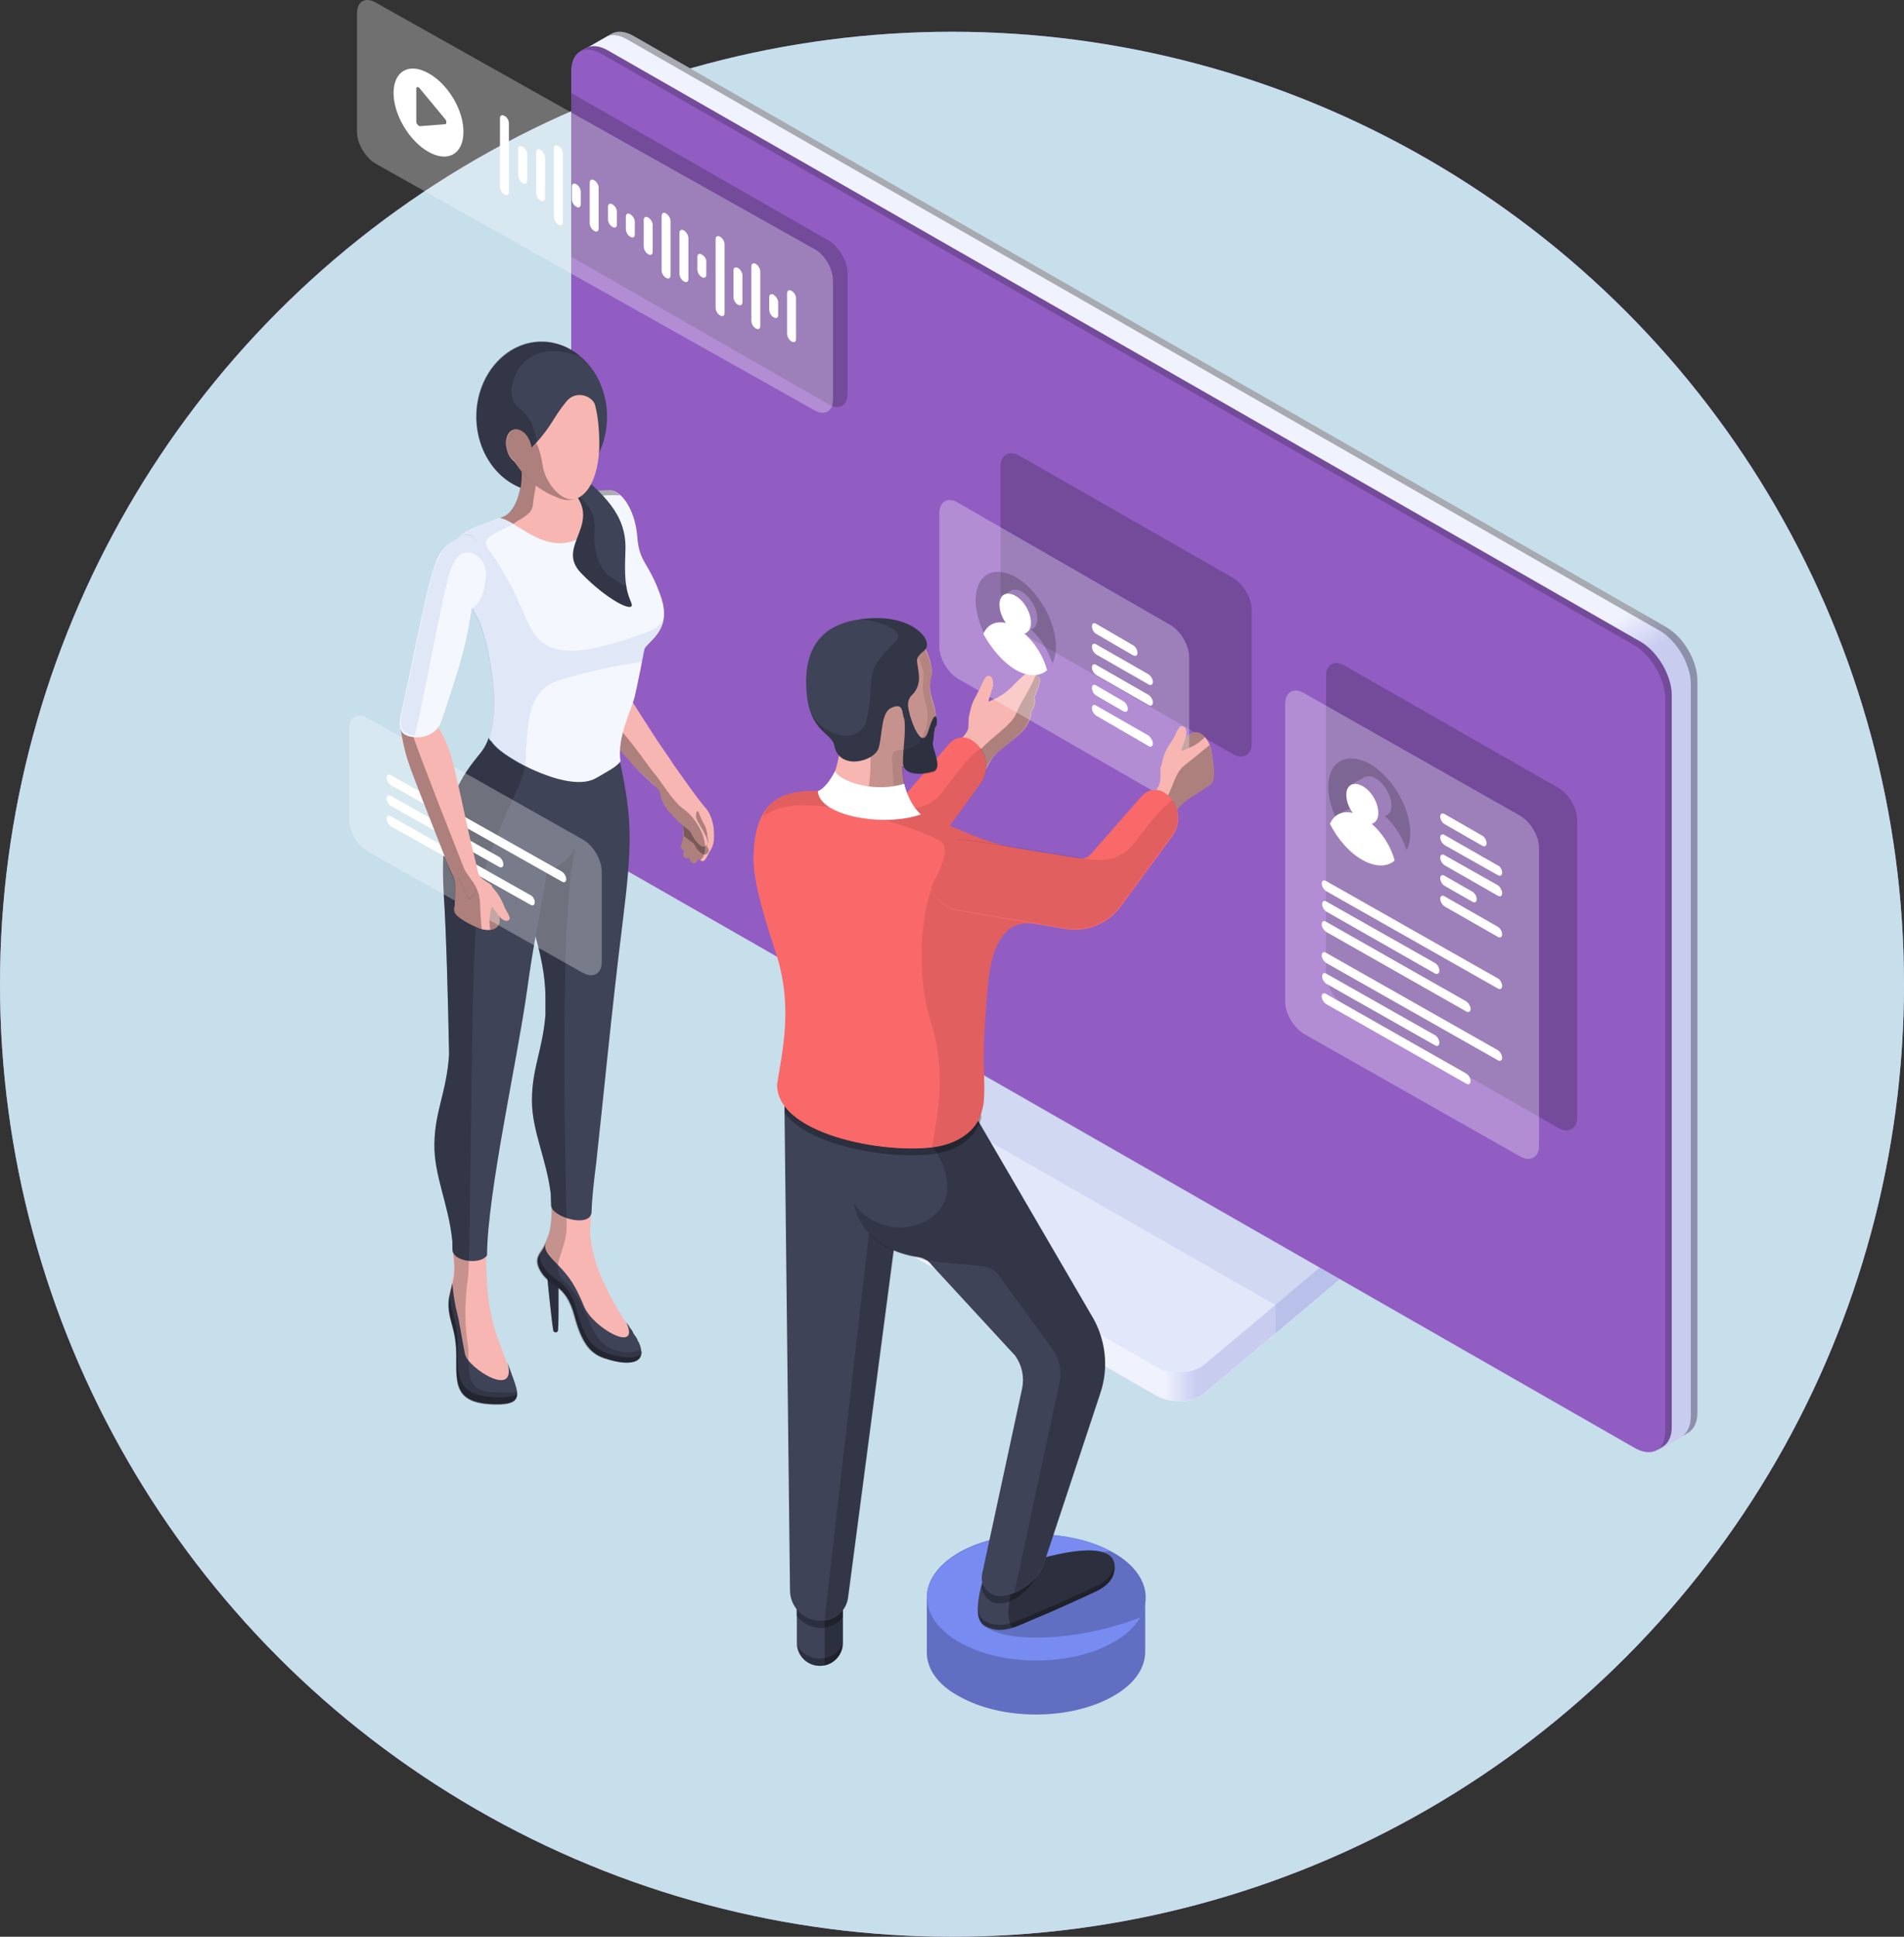 <?xml version="1.0" encoding="UTF-8"?> <svg xmlns="http://www.w3.org/2000/svg" xmlns:xlink="http://www.w3.org/1999/xlink" width="240px" height="244px" viewBox="0 0 240 244" version="1.1"><rect x="0" y="0" width="240" height="244" fill="#333333" stroke="none"/><title>Human</title><defs><radialGradient cx="50%" cy="0%" fx="50%" fy="0%" r="100%" id="radialGradient-1"><stop stop-color="#915DC2" offset="0%"></stop><stop stop-color="#C5A0E8" offset="100%"></stop></radialGradient><circle id="path-2" cx="120" cy="124" r="120"></circle><linearGradient x1="-0.003%" y1="50.039%" x2="100.008%" y2="50.039%" id="linearGradient-3"><stop stop-color="#F0F2FE" offset="61.29%"></stop><stop stop-color="#C8CDF0" offset="66.67%"></stop></linearGradient><linearGradient x1="25.39%" y1="-3.202%" x2="74.529%" y2="103.175%" id="linearGradient-4"><stop stop-color="#F0F2FE" offset="58.6%"></stop><stop stop-color="#C8CDF0" offset="61.29%"></stop></linearGradient></defs><g id="Page-1" stroke="none" stroke-width="1" fill="none" fill-rule="evenodd"><g id="About-Us-Rev-0.9" transform="translate(-1313, -4368)"><g id="Human" transform="translate(1313, 4368)"><g id="Oval-Copy-2"><use fill="url(#radialGradient-1)" xlink:href="#path-2"></use><use fill="#C7DEEB" xlink:href="#path-2"></use></g><g id="Group" transform="translate(72, 4)" fill-rule="nonzero"><path d="M103.994,146.888 L103.994,146.888 C103.942,146.33 103.584,145.772 102.868,145.316 L69.875,126.456 C68.545,125.695 66.499,125.594 64.913,126.202 L30.385,139.688 C29.413,140.043 28.799,140.652 28.697,141.311 C28.697,141.362 28.697,141.463 28.697,141.514 L28.697,141.514 L28.697,145.063 L28.697,145.063 C28.697,145.671 29.055,146.229 29.822,146.685 L73.813,171.883 C74.632,172.34 75.757,172.593 76.934,172.542 C78.059,172.492 79.133,172.137 79.798,171.579 L103.329,151.806 C103.789,151.4 103.994,150.944 103.994,150.538 L103.994,150.538 L103.994,146.888 Z" id="Path" fill="#E3E7FA"></path><g opacity="0.1" transform="translate(43.582, 125.858)" fill="#1A50B2" id="Path"><path d="M59.286,19.509 L26.293,0.649 C24.963,-0.112 22.916,-0.213 21.331,0.395 L0,8.71 L45.219,34.567 L59.746,22.349 C60.769,21.436 60.616,20.219 59.286,19.509 Z"></path></g><path d="M103.994,146.888 C103.994,147.344 103.789,147.8 103.329,148.155 L79.798,167.929 C79.133,168.486 78.11,168.841 76.934,168.892 C75.757,168.943 74.632,168.74 73.813,168.233 L29.822,143.035 C29.106,142.629 28.697,142.021 28.697,141.463 L28.697,141.463 L28.697,145.012 L28.697,145.012 C28.697,145.62 29.055,146.178 29.822,146.634 L73.813,171.833 C74.632,172.289 75.757,172.542 76.934,172.492 C78.059,172.441 79.133,172.086 79.798,171.528 L103.329,151.755 C103.789,151.35 103.994,150.893 103.994,150.488 L103.994,150.488 L103.994,146.888 L103.994,146.888 Z" id="Path" fill="url(#linearGradient-3)"></path><g opacity="0.1" transform="translate(88.801, 146.888)" fill="#1A50B2" id="Path"><path d="M15.192,0 C15.192,0.456 14.988,0.913 14.527,1.268 L0,13.486 L0,17.086 L14.527,4.867 C14.988,4.462 15.192,4.005 15.192,3.6 L15.192,3.6 L15.192,0 L15.192,0 Z"></path></g><path d="M5.064,0.262 L1.177,2.493 C1.177,2.493 1.177,2.493 1.177,2.493 L1.177,2.493 L1.177,2.493 C0.46,2.899 0.051,3.76 0.051,5.028 L0.051,97.252 C0.051,99.736 1.79,102.728 3.99,103.995 L134.122,178.474 C135.197,179.083 136.169,179.133 136.885,178.778 L136.885,178.778 L136.885,178.778 L136.885,178.778 L140.823,176.548 L140.823,176.548 C141.54,176.142 142,175.28 142,174.013 L142,81.788 C142,79.304 140.261,76.313 138.061,75.045 L7.826,0.516 C6.752,-0.093 5.78,-0.144 5.064,0.262 L5.064,0.262 L5.064,0.262 C5.064,0.211 5.064,0.262 5.064,0.262 Z" id="Path" fill="url(#linearGradient-4)"></path><path d="M5.064,0.262 L4.348,0.668 L4.348,0.668 C5.064,0.262 6.036,0.364 7.059,0.972 L137.192,75.451 C139.34,76.668 141.13,79.71 141.13,82.194 L141.13,174.418 C141.13,175.635 140.67,176.548 140.005,176.953 L140.772,176.497 L140.772,176.497 C141.488,176.091 141.949,175.229 141.949,173.962 L141.949,81.738 C141.949,79.253 140.21,76.262 138.01,74.995 L7.826,0.516 C6.752,-0.093 5.78,-0.144 5.064,0.262 L5.064,0.262 L5.064,0.262 C5.064,0.211 5.064,0.262 5.064,0.262 Z" id="Path" fill="#000000" opacity="0.3"></path><path d="M134.736,76.82 L4.604,2.341 C3.53,1.732 2.558,1.682 1.893,2.037 L1.893,2.037 L1.841,2.037 C1.841,2.037 1.841,2.037 1.841,2.037 L1.177,2.442 C1.177,2.442 1.125,2.442 1.125,2.493 L1.125,2.493 L1.125,2.493 C0.46,2.899 3.26849658e-13,3.76 3.26849658e-13,4.977 L3.26849658e-13,97.201 C3.26849658e-13,99.686 1.739,102.677 3.939,103.945 L134.071,178.424 C135.146,179.032 136.066,179.083 136.782,178.728 C136.782,178.728 136.782,178.728 136.782,178.728 L136.834,178.677 C136.834,178.677 136.834,178.677 136.885,178.677 L137.55,178.271 L137.55,178.271 C138.266,177.866 138.726,177.004 138.726,175.736 L138.726,83.512 C138.675,81.079 136.936,78.087 134.736,76.82 Z" id="Path" fill="#915DC2"></path><path d="M34.835,45.639 L34.835,30.378 C34.835,28.908 33.761,27.083 32.482,26.322 L1.60056857e-10,7.715 L1.60056857e-10,28.35 L32.482,46.957 C33.761,47.718 34.835,47.109 34.835,45.639 Z" id="Path" fill="#000000" opacity="0.2"></path><path d="M85.783,89.647 C85.783,91.117 84.709,91.726 83.43,91.016 L56.473,75.603 C55.194,74.843 54.12,73.068 54.12,71.547 L54.12,54.765 C54.12,53.295 55.194,52.686 56.473,53.396 L83.43,68.809 C84.709,69.57 85.783,71.344 85.783,72.865 L85.783,89.647 Z" id="Path" fill="#000000" opacity="0.2"></path><path d="M126.808,136.748 C126.808,138.218 125.733,138.827 124.455,138.117 L97.497,122.704 C96.218,121.943 95.144,120.169 95.144,118.648 L95.144,81.18 C95.144,79.71 96.218,79.101 97.497,79.862 L124.455,95.275 C125.733,96.035 126.808,97.81 126.808,99.331 L126.808,136.748 Z" id="Path" fill="#000000" opacity="0.2"></path><path d="M1.841,2.087 L1.125,2.493 L1.125,2.493 C1.841,2.087 2.813,2.189 3.836,2.797 L133.969,77.276 C136.117,78.544 137.908,81.535 137.908,84.019 L137.908,176.243 C137.908,177.46 137.447,178.373 136.782,178.778 L137.55,178.322 L137.55,178.322 C138.266,177.917 138.726,177.055 138.726,175.787 L138.726,83.563 C138.726,81.079 136.987,78.087 134.787,76.82 L4.604,2.341 C3.53,1.732 2.558,1.682 1.841,2.087 L1.841,2.087 L1.841,2.087 C1.841,2.087 1.841,2.087 1.841,2.087 Z" id="Path" fill="#000000" opacity="0.2"></path></g><g id="Group" transform="translate(95, 63)" fill-rule="nonzero"><g transform="translate(21.826, 130.293)" id="Path"><path d="M4.01996658e-10,14.906 L4.01996658e-10,7.954 C4.01996658e-10,5.924 1.323,3.894 4.019,2.321 C9.412,-0.774 18.112,-0.774 23.505,2.321 C26.201,3.844 27.524,5.873 27.524,7.903 L27.524,7.903 L27.524,7.903 L27.524,7.903 L27.524,14.804 L27.524,14.804 C27.524,16.834 26.201,18.863 23.505,20.386 C18.112,23.481 9.412,23.481 4.019,20.386 C1.374,18.965 4.01996658e-10,16.935 4.01996658e-10,14.906 L4.01996658e-10,14.906 L4.01996658e-10,14.906 C4.01996658e-10,14.906 4.01996658e-10,14.906 4.01996658e-10,14.906 Z" fill="#788BF1"></path><path d="M0,14.906 L0,7.954 C0,5.924 1.323,3.894 4.019,2.321 C9.412,-0.774 18.112,-0.774 23.505,2.321 C26.201,3.844 27.524,5.873 27.524,7.903 L27.524,7.903 L27.524,7.903 L27.524,7.903 L27.524,14.804 L27.524,14.804 C27.524,16.834 26.201,18.863 23.505,20.386 C18.112,23.481 9.412,23.481 4.019,20.386 C1.374,18.965 0,16.935 0,14.906 L0,14.906 L0,14.906 C0,14.906 0,14.906 0,14.906 Z" fill="#000000" opacity="0.2"></path><path d="M4.07,2.372 C9.463,-0.723 18.163,-0.723 23.556,2.372 C28.949,5.467 28.949,10.491 23.556,13.586 C18.163,16.682 9.463,16.682 4.07,13.586 C-1.323,10.491 -1.323,5.467 4.07,2.372 Z" fill="#788BF1"></path><path d="M11.142,12.876 C5.495,12.115 4.833,9.121 9.717,6.178 C13.126,4.097 18.315,2.626 23.047,2.118 C23.2,2.22 23.403,2.271 23.556,2.372 C27.371,4.554 28.44,7.7 26.863,10.491 C21.978,12.419 15.619,13.434 11.142,12.876 Z" fill="#000000" opacity="0.2"></path></g><g><path d="M8.344,146.873 L8.344,146.873 C9.972,146.873 11.244,145.554 11.244,143.981 L11.244,134.593 C11.244,132.969 9.921,131.701 8.344,131.701 C6.716,131.701 5.444,133.02 5.444,134.593 L5.444,143.981 C5.444,145.554 6.716,146.873 8.344,146.873 Z" id="Path" fill="#3E4357"></path><path d="M11.244,135.151 L11.244,143.981 C11.244,145.351 10.277,146.518 8.954,146.822 L8.954,137.993 C8.954,136.572 9.972,135.405 11.244,135.151 Z" id="Path" fill="#000000" opacity="0.3"></path><path d="M8.344,145.959 C9.616,145.959 10.684,145.249 11.244,144.234 C11.091,145.706 9.87,146.873 8.344,146.873 C6.817,146.873 5.596,145.706 5.444,144.234 C6.003,145.249 7.072,145.959 8.344,145.959 Z" id="Path" fill="#000000" opacity="0.3"></path><path d="M8.344,131.65 C9.972,131.65 11.244,132.969 11.244,134.542 L11.244,140.733 C10.633,141.545 9.666,142.052 8.547,142.103 C7.275,142.103 6.156,141.494 5.393,140.581 L5.393,134.542 C5.444,132.919 6.716,131.65 8.344,131.65 Z" id="Path" fill="#000000" opacity="0.3"></path><path d="M29.406,134.542 C29.406,134.542 26.964,140.682 29.203,141.849 C31.441,143.016 33.375,141.748 35.868,140.733 C38.361,139.718 42.38,137.841 43.143,137.486 C43.906,137.13 45.738,136.166 45.483,134.086 C45.229,132.005 41.973,131.955 37.699,132.969 C33.375,134.035 29.406,134.542 29.406,134.542 Z" id="Path" fill="#3E4357"></path><path d="M33.273,135.05 C33.273,135.05 33.731,134.492 34.443,133.68 C35.461,133.477 36.58,133.223 37.699,132.969 C41.973,131.955 45.229,132.056 45.483,134.086 C45.738,136.166 43.906,137.13 43.143,137.486 C42.38,137.841 38.361,139.718 35.868,140.733 C34.698,141.19 33.68,141.748 32.662,142.052 C31.136,140.378 33.273,135.05 33.273,135.05 Z" id="Path" fill="#000000" opacity="0.3"></path><path d="M29.152,141.24 C31.391,142.408 33.324,141.139 35.817,140.124 C38.31,139.109 42.329,137.232 43.092,136.877 C43.753,136.572 45.229,135.76 45.432,134.238 C45.585,136.217 43.855,137.181 43.092,137.536 C42.329,137.891 38.31,139.769 35.817,140.784 C33.324,141.799 31.391,143.067 29.152,141.9 C28.389,141.494 28.185,140.479 28.236,139.363 C28.287,140.175 28.542,140.885 29.152,141.24 Z" id="Path" fill="#000000" opacity="0.3"></path><path d="M36.529,133.375 L35.969,134.948 C35.308,136.775 33.019,139.008 31.034,139.008 C29.813,139.008 28.847,138.094 28.745,136.927 L29.559,134.441 L36.529,133.375 Z" id="Path" fill="#000000" opacity="0.3"></path><g transform="translate(3.867, 74.971)" id="Path"><path d="M0,0 L0.712,62.362 C0.712,64.544 2.493,66.27 4.681,66.219 C6.41,66.219 7.886,64.899 8.038,63.174 L15.975,2.74 L0,0 Z" fill="#3E4357"></path><path d="M12.261,3.501 L15.822,4.516 L8.089,63.123 C7.937,64.696 6.665,65.914 5.138,66.117 C5.138,65.914 5.138,65.711 5.138,65.508 L12.261,3.501 Z" fill="#000000" opacity="0.2"></path></g><path d="M27.778,77.305 C27.015,77.204 27.27,76.696 26.506,76.696 C18.468,76.696 12.363,68.07 12.363,85.83 C12.363,90.295 14.398,94.355 20.757,95.369 C21.47,95.471 22.08,95.877 22.487,96.435 L32.968,107.801 C33.833,109.019 34.138,110.491 33.833,111.962 L28.796,135.304 C28.491,136.724 29.61,138.094 31.085,138.094 C33.07,138.094 35.817,136.166 36.478,134.34 L43.703,112.52 C44.822,109.222 44.364,105.569 42.532,102.626 L27.778,77.305 Z" id="Path" fill="#3E4357"></path><path d="M12.617,88.621 C12.821,88.874 13.024,89.128 13.228,89.382 C15.924,92.223 20.35,92.426 23.047,89.838 C25.743,87.251 24.064,82.836 21.368,79.994 C18.672,77.153 15.924,76.95 13.228,79.538 C12.973,79.741 12.77,79.994 12.617,80.248 C13.94,70.15 19.435,76.696 26.456,76.696 C27.219,76.696 27.015,77.204 27.728,77.305 L42.482,102.575 C44.313,105.518 44.771,109.171 43.652,112.47 L36.427,134.289 C35.969,135.608 34.392,136.927 32.866,137.638 L32.866,137.638 L38.564,111.15 C38.869,109.729 38.564,108.207 37.699,106.989 L30.882,97.653 C30.475,97.095 29.864,96.689 29.152,96.587 C27.575,96.333 23.403,96.08 21.47,95.725 L21.47,95.725 C21.215,95.623 20.961,95.522 20.707,95.471 C15.721,94.608 13.38,91.919 12.617,88.621 Z" id="Path" fill="#000000" opacity="0.2"></path><path d="M13.177,76.645 C15.466,72.079 20.554,76.696 26.456,76.696 C27.219,76.696 27.88,76.747 28.592,76.798 L28.694,77.813 C28.185,80.045 26.099,81.669 23.556,82.227 C18.722,83.293 7.174,81.77 3.917,77.204 L3.917,74.971 L13.177,76.645 Z" id="Path" fill="#000000" opacity="0.3"></path><g transform="translate(2.069, 21.321)" id="Path"><g transform="translate(21.619, 0)"><path d="M0.224,11.128 C1.242,9.86 3.327,8.287 3.378,7.323 C3.429,5.699 3.378,6.409 3.531,5.597 C3.684,4.735 3.938,3.974 4.548,3.009 C5.159,2.045 5.362,0.828 5.922,0.878 C6.533,0.929 6.431,1.639 6.482,1.944 C6.482,2.248 5.82,3.974 5.922,4.024 C6.024,4.075 6.736,3.72 7.296,3.415 C7.855,3.111 8.415,2.654 8.924,2.147 C9.382,1.639 11.213,-0.187 11.671,0.016 C12.129,0.168 11.875,0.878 11.875,0.878 C11.875,0.878 12.638,0.777 12.333,1.842 C12.027,2.908 11.671,3.618 11.671,3.618 C11.671,3.618 11.976,3.974 11.671,4.684 C11.366,5.394 11.264,5.394 11.264,5.394 C11.264,5.394 11.569,5.75 10.654,7.221 C9.738,8.693 6.838,10.215 6.177,11.534 C5.464,12.853 4.854,13.716 4.192,14.376 C3.48,15.035 -1.048,12.651 0.224,11.128 Z" fill="#F7B6B2"></path><path d="M4.141,14.376 C4.803,13.767 5.362,12.853 6.126,11.534 C6.838,10.266 9.687,8.693 10.603,7.221 C11.519,5.75 11.213,5.394 11.213,5.394 C11.213,5.394 11.315,5.394 11.62,4.684 C11.926,3.974 11.62,3.618 11.62,3.618 C11.62,3.618 11.976,2.857 12.282,1.842 C12.587,0.777 11.824,0.878 11.824,0.878 C11.824,0.878 11.824,0.828 11.875,0.726 C11.213,2.451 9.789,4.481 9.433,5.496 C8.924,6.967 6.482,8.388 4.854,10.164 C3.989,11.078 2.971,12.245 1.547,13.767 C2.463,14.376 3.785,14.731 4.141,14.376 Z" fill="#000000" opacity="0.3"></path></g><path d="M0.017,19.856 L0.017,19.856 C-0.186,22.19 1.442,24.372 3.731,24.778 L12.991,26.199 C15.738,26.706 18.485,25.539 20.062,23.306 L26.524,14.376 C27.796,12.6 27.287,10.113 25.455,8.946 C24.539,8.337 23.318,8.54 22.606,9.352 L16.196,16.811 C15.84,17.217 15.331,17.42 14.771,17.319 L5.105,15.949 C2.612,15.492 0.221,17.319 0.017,19.856 Z" fill="#F96969"></path><path d="M1.136,20.363 C1.798,18.943 2.357,17.522 1.95,16.608 C2.052,16.558 2.154,16.507 2.256,16.405 C2.256,16.405 2.256,16.405 2.256,16.405 C2.307,16.355 2.357,16.355 2.408,16.355 C2.51,16.304 2.612,16.253 2.764,16.202 C2.866,16.152 2.968,16.101 3.07,16.101 C3.171,16.05 3.273,16.05 3.426,16 C3.528,15.949 3.68,15.949 3.782,15.898 C3.884,15.898 3.986,15.898 4.087,15.847 C4.24,15.847 4.393,15.847 4.545,15.847 C4.545,15.847 4.545,15.847 4.596,15.847 C4.596,15.847 4.596,15.847 4.596,15.847 C4.8,15.847 5.003,15.847 5.207,15.898 L14.212,17.167 C15.992,17.42 19.401,18.435 21.69,15.492 C23.776,12.803 24.387,11.686 26.575,9.91 C27.49,11.179 27.541,12.955 26.575,14.325 L20.113,23.256 C18.536,25.539 15.738,26.655 13.041,26.148 L3.782,24.727 C2.205,24.423 0.984,23.357 0.373,21.987 C0.577,21.429 0.831,20.871 1.136,20.363 Z" fill="#000000" opacity="0.1"></path></g><g transform="translate(6.614, 14.841)" id="Path"><path d="M12.21,16.187 C11.803,18.673 12.261,23.95 14.754,24.965 C17.196,25.98 11.854,27.452 9.666,27.249 C7.479,27.096 -0.356,25.473 0.712,23.9 C1.832,22.327 0.712,21.768 1.628,21.87 C2.544,21.921 4.426,19.84 4.528,12.939 C4.731,6.089 12.668,13.497 12.21,16.187 Z" fill="#F7B6B2"></path><path d="M10.684,1.928 C13.279,1.928 13.431,1.573 14.907,3.704 C15.415,4.465 16.077,6.444 15.772,7.51 C15.161,9.59 16.433,10.757 16.331,12.635 C16.179,15.273 15.415,21.87 6.868,16.948 C2.646,14.512 8.751,13.244 10.379,10.098 C11.905,7.053 9.005,1.928 10.684,1.928 Z" fill="#F7B6B2"></path><path d="M12.973,11.823 C13.228,13.041 14.601,16.897 15.415,14.208 C16.229,11.519 16.535,12.432 16.484,13.142 C16.433,13.853 16.331,13.294 16.179,14.157 C16.026,15.02 16.128,15.07 15.975,15.679 C15.822,16.339 17.298,18.927 16.026,19.333 C14.754,19.739 12.261,19.891 12.21,18.267 C12.159,16.593 12.719,13.903 12.261,12.178 C11.803,10.504 11.803,9.743 12.159,9.743 C12.516,9.743 12.821,11.265 12.973,11.823 Z" fill="#3E4357"></path><path d="M8.903,27.147 C8.903,27.147 8.852,27.147 8.852,27.147 C8.751,27.147 8.598,27.096 8.496,27.096 C8.445,27.096 8.395,27.096 8.395,27.096 C8.242,27.096 8.089,27.046 7.937,27.046 C7.937,27.046 7.886,27.046 7.886,27.046 C7.733,26.995 7.581,26.995 7.428,26.944 C7.377,26.944 7.377,26.944 7.326,26.944 C7.123,26.893 6.97,26.893 6.767,26.843 C6.767,26.843 6.767,26.843 6.767,26.843 C6.563,26.792 6.36,26.741 6.156,26.741 C6.156,26.741 6.156,26.741 6.105,26.741 C5.902,26.69 5.698,26.64 5.495,26.589 C8.649,23.139 8.14,18.267 7.988,14.614 C7.937,13.447 7.835,12.077 7.682,10.554 C7.937,10.656 8.191,10.808 8.496,11.011 C8.496,11.011 8.496,11.011 8.496,11.011 C8.751,11.163 9.005,11.366 9.259,11.569 C9.259,11.569 9.259,11.569 9.259,11.569 L9.259,11.569 L9.259,11.569 C9.412,11.417 9.565,11.214 9.717,11.062 C9.921,10.808 10.124,10.504 10.328,10.199 C11.905,7.155 9.005,2.03 10.684,2.03 C13.279,2.03 13.431,1.674 14.907,3.806 C15.415,4.567 16.077,6.546 15.772,7.611 C15.161,9.59 16.331,10.757 16.331,12.483 C16.484,12.533 16.535,12.889 16.484,13.244 C16.433,13.954 16.331,13.396 16.179,14.259 C16.179,14.36 16.128,14.512 16.128,14.614 C16.026,15.121 16.128,15.273 15.975,15.781 C15.822,16.441 17.298,19.028 16.026,19.434 C14.907,19.79 12.821,19.942 12.312,18.825 C12.261,18.825 12.21,18.825 12.159,18.825 C12.159,18.825 12.159,18.825 12.159,18.825 L12.159,18.825 C12.261,20.551 12.617,22.479 13.431,23.747 C13.431,23.747 13.431,23.747 13.431,23.747 C13.482,23.798 13.482,23.849 13.533,23.9 C13.889,24.407 14.296,24.813 14.805,25.016 C17.247,26.031 11.905,27.502 9.717,27.299 C9.616,27.299 9.514,27.299 9.412,27.249 C9.361,27.249 9.361,27.249 9.31,27.249 C9.158,27.198 9.056,27.198 8.903,27.147 Z" fill="#000000" opacity="0.2"></path><path d="M10.837,17.76 C10.735,15.578 13.533,17.811 14.805,14.715 C16.128,11.62 14.398,10.098 14.754,8.119 C15.059,6.14 14.093,4.973 13.075,3.045 C12.872,2.74 12.566,2.334 12.109,1.928 C12.261,1.928 12.414,1.928 12.566,1.928 C12.566,1.928 12.566,1.928 12.566,1.928 C12.668,1.928 12.821,1.928 12.923,1.979 C12.923,1.979 12.923,1.979 12.973,1.979 C13.075,1.979 13.177,2.03 13.279,2.08 C13.279,2.08 13.279,2.08 13.279,2.08 C13.38,2.131 13.482,2.182 13.533,2.233 C13.533,2.233 13.533,2.233 13.533,2.233 C13.635,2.283 13.737,2.385 13.787,2.436 C13.787,2.436 13.787,2.436 13.838,2.486 C13.94,2.588 14.042,2.689 14.144,2.791 C14.144,2.791 14.144,2.791 14.144,2.791 C14.245,2.892 14.347,3.045 14.449,3.197 C14.449,3.248 14.5,3.248 14.5,3.298 C14.601,3.45 14.703,3.603 14.856,3.806 C15.365,4.567 16.026,6.546 15.721,7.611 C15.67,7.764 15.67,7.916 15.619,8.068 C15.314,9.793 16.28,10.91 16.28,12.483 C16.433,12.533 16.484,12.889 16.433,13.244 C16.382,13.954 16.28,13.396 16.128,14.259 C16.128,14.36 16.077,14.512 16.077,14.614 C15.975,15.121 16.077,15.273 15.924,15.781 C15.772,16.441 17.247,19.028 15.975,19.434 C14.856,19.79 12.77,19.942 12.261,18.825 C12.21,18.825 12.159,18.825 12.109,18.825 C12.109,18.825 12.109,18.825 12.109,18.825 L12.109,18.825 C12.21,20.551 12.566,22.479 13.38,23.747 C13.38,23.747 13.38,23.747 13.38,23.747 C13.431,23.798 13.431,23.849 13.482,23.9 C13.838,24.407 14.245,24.813 14.754,25.016 C14.907,25.067 15.008,25.117 15.11,25.168 C15.161,25.168 15.161,25.219 15.161,25.219 C15.212,25.27 15.263,25.32 15.314,25.371 C15.314,25.371 15.365,25.422 15.365,25.422 C15.415,25.473 15.415,25.523 15.415,25.574 C15.415,25.574 15.415,25.574 15.415,25.574 C15.415,25.625 15.365,25.676 15.365,25.777 C15.365,25.777 15.314,25.828 15.314,25.828 C15.263,25.879 15.212,25.929 15.161,25.98 C15.161,25.98 15.11,26.031 15.11,26.031 C15.059,26.082 14.958,26.132 14.907,26.183 C14.907,26.183 14.856,26.234 14.856,26.234 C14.754,26.285 14.652,26.335 14.5,26.386 C14.449,26.386 14.398,26.437 14.347,26.437 C14.245,26.488 14.194,26.488 14.093,26.538 C14.042,26.589 13.94,26.589 13.889,26.589 C13.838,26.589 13.737,26.64 13.635,26.69 C13.533,26.69 13.482,26.741 13.38,26.741 C13.33,26.741 13.228,26.792 13.177,26.792 C13.024,26.843 12.821,26.893 12.617,26.944 C12.566,26.944 12.516,26.995 12.465,26.995 C12.363,26.995 12.261,27.046 12.159,27.046 C12.109,27.046 12.058,27.046 12.007,27.096 C11.905,27.096 11.803,27.147 11.651,27.147 C10.989,23.494 10.938,19.028 10.837,17.76 Z" fill="#000000" opacity="0.1"></path><path d="M9.005,0.051 C4.223,0.051 0,1.725 0,8.068 C0,14.462 3.256,14.309 3.561,16.136 C4.172,19.282 8.7,18.115 9.158,16.339 C9.616,14.563 9.463,11.975 10.684,11.366 C12.77,10.351 11.803,12.939 12.668,12.838 C13.533,12.736 12.159,10.808 13.33,9.743 C14.958,8.17 13.838,6.089 13.991,5.226 C14.042,4.871 14.449,4.465 14.856,4.161 C16.179,3.095 13.889,0.051 9.005,0.051 Z" fill="#3E4357"></path><path d="M14.856,4.11 C14.449,4.415 14.042,4.871 13.991,5.176 C13.838,6.038 14.958,8.119 13.33,9.692 C12.21,10.757 13.584,12.686 12.668,12.787 C11.803,12.889 12.77,10.351 10.684,11.316 C9.463,11.874 9.616,14.512 9.158,16.288 C8.7,18.064 4.172,19.231 3.561,16.085 C3.307,14.817 1.526,14.512 0.611,11.975 C2.239,15.121 6.919,16.035 7.631,12.838 C8.903,6.85 6.868,7.358 11.345,2.892 C12.617,1.624 9.412,0.406 6.563,0.152 C7.326,0.051 8.14,0 8.954,0 C13.889,0.051 16.179,3.095 14.856,4.11 Z" fill="#000000" opacity="0.2"></path></g><path d="M0,45.185 C0,41.684 0.865,39.401 2.34,38.132 C6.207,34.884 15.568,37.726 19.943,39.198 C23.759,40.466 27.422,42.191 28.796,44.272 L28.796,64.772 L28.796,75.783 C28.796,78.624 26.506,80.654 23.505,81.314 C17.858,82.582 2.951,80.248 2.951,73.652 C3.561,69.542 5.088,63.706 2.696,56.754 C1.068,51.731 0,47.925 0,45.185 Z" id="Path" fill="#F96969"></path><path d="M1.32786226e-10,45.185 C1.32786226e-10,41.684 0.865,39.401 2.34,38.132 C6.207,34.884 15.568,37.726 19.943,39.198 C21.368,39.654 22.742,40.212 24.014,40.771 C24.166,40.821 24.37,40.872 24.573,40.974 C26.863,41.887 29.356,43.155 32.408,43.714 C39.938,44.982 39.276,53.811 35.206,53.355 C31.136,52.847 29.864,57.059 29.508,61.321 C29.254,64.315 28.999,67.36 28.999,70.1 C28.999,72.485 29.254,75.478 28.796,76.848 C28.338,79.132 26.252,80.756 23.607,81.364 C17.959,82.633 3.053,80.299 3.053,73.702 C3.663,69.592 5.189,63.757 2.798,56.805 C1.068,51.731 1.32786226e-10,47.925 1.32786226e-10,45.185 Z" id="Path" fill="#F96969"></path><path d="M2.34,38.132 C6.207,34.884 15.568,37.726 19.943,39.198 C21.368,39.654 22.742,40.212 24.014,40.771 C24.166,40.821 24.37,40.872 24.573,40.974 C26.863,41.887 29.356,43.155 32.408,43.714 C39.938,44.982 39.276,53.811 35.206,53.355 C31.136,52.847 29.864,57.059 29.508,61.321 C29.254,64.315 28.999,67.36 28.999,70.1 C28.999,72.485 29.254,75.478 28.796,76.848 C28.338,79.132 26.252,80.756 23.607,81.364 C23.25,81.415 22.894,81.517 22.487,81.567 L22.487,81.567 L22.487,81.567 C23.149,77.508 24.421,71.876 22.182,65.228 C21.012,61.778 20.605,53.761 22.436,48.94 L22.436,48.94 L22.436,48.94 C22.691,48.331 22.945,47.773 23.25,47.316 C24.166,45.388 24.828,43.511 23.25,42.8 C21.826,42.09 20.249,41.481 18.672,40.974 C14.347,39.553 5.189,36.762 1.272,39.807 C1.475,39.096 1.882,38.538 2.34,38.132 Z" id="Path" fill="#000000" opacity="0.1"></path><path d="M10.277,34.123 C9.768,35.087 8.954,36.356 8.089,36.66 C8.242,39.857 16.535,41.227 21.063,39.604 C20.147,38.741 19.384,37.422 18.977,35.747 C14.551,37.066 10.379,35.037 10.277,34.123 Z" id="Path" fill="#FFFFFF"></path><path d="M57.694,35.696 C58.151,35.24 57.999,33.362 57.694,31.637 C57.337,29.912 55.964,28.288 54.488,29.912 C53.013,31.485 54.539,36.204 55.709,36.102 C56.829,35.95 56.981,36.458 57.694,35.696 Z" id="Path" fill="#F7B6B2"></path><path d="M57.694,35.696 C58.151,35.24 57.999,33.362 57.694,31.637 C57.337,29.912 55.964,28.288 54.488,29.912 C53.013,31.485 54.539,36.204 55.709,36.102 C56.829,35.95 56.981,36.458 57.694,35.696 Z" id="Path" fill="#000000" opacity="0.3"></path><g transform="translate(23.403, 0)"><path d="M31.492,36.559 C31.492,38.031 30.424,38.639 29.152,37.929 L2.34,22.503 C1.068,21.742 0,19.966 0,18.444 L0,1.648 C0,0.177 1.068,-0.432 2.34,0.329 L29.152,15.755 C30.424,16.516 31.492,18.292 31.492,19.814 L31.492,36.559 Z" id="Path" fill="#FFFFFF" opacity="0.3"></path><path d="M26.913,22.909 C26.913,23.264 26.659,23.417 26.354,23.214 L19.791,19.459 C19.486,19.256 19.231,18.85 19.231,18.495 L19.231,18.495 C19.231,18.14 19.486,17.987 19.791,18.19 L26.354,21.945 C26.659,22.148 26.913,22.554 26.913,22.909 L26.913,22.909 Z M24.98,19.256 C24.98,18.901 24.726,18.444 24.421,18.292 L19.791,15.602 C19.486,15.399 19.231,15.552 19.231,15.907 L19.231,15.907 C19.231,16.262 19.486,16.719 19.791,16.871 L24.421,19.56 C24.726,19.713 24.98,19.611 24.98,19.256 L24.98,19.256 Z M26.913,25.497 C26.913,25.852 26.659,26.005 26.354,25.802 L19.791,22.047 C19.486,21.844 19.231,21.438 19.231,21.083 L19.231,21.083 C19.231,20.727 19.486,20.575 19.791,20.778 L26.354,24.533 C26.659,24.736 26.913,25.142 26.913,25.497 L26.913,25.497 Z M26.913,30.673 C26.913,31.028 26.659,31.18 26.354,30.977 L19.791,27.172 C19.486,26.969 19.231,26.563 19.231,26.208 L19.231,26.208 C19.231,25.852 19.486,25.7 19.791,25.903 L26.354,29.658 C26.659,29.912 26.913,30.318 26.913,30.673 L26.913,30.673 Z M23.759,26.309 C23.759,25.954 23.505,25.497 23.2,25.345 L19.791,23.366 C19.486,23.163 19.231,23.315 19.231,23.67 L19.231,23.67 C19.231,24.026 19.486,24.482 19.791,24.635 L23.2,26.613 C23.505,26.766 23.759,26.664 23.759,26.309 L23.759,26.309 Z" id="Shape" fill="#FFFFFF"></path><g transform="translate(4.579, 9.042)" id="Path"><path d="M0,3.566 C0,4.936 0.407,6.408 1.068,7.778 C1.221,7.423 1.425,7.118 1.679,6.864 C1.577,6.915 1.475,6.915 1.374,6.966 C1.425,6.966 1.425,6.915 1.475,6.915 C1.526,6.915 1.526,6.864 1.577,6.864 C1.628,6.864 1.628,6.814 1.679,6.814 C1.73,6.814 1.73,6.763 1.781,6.763 C1.832,6.763 1.832,6.712 1.882,6.712 C1.933,6.712 1.933,6.661 1.984,6.661 C2.035,6.661 2.035,6.611 2.086,6.611 C2.188,6.56 2.289,6.509 2.442,6.458 C2.442,6.458 2.442,6.458 2.442,6.458 C2.544,6.408 2.696,6.408 2.798,6.357 C2.798,6.357 2.798,6.357 2.798,6.357 C2.798,6.357 2.798,6.357 2.798,6.357 C3.154,6.306 3.51,6.306 3.867,6.408 C3.358,5.697 3.053,4.835 3.053,4.074 C3.053,3.668 3.154,3.363 3.307,3.11 C3.154,3.11 3.053,3.16 2.9,3.211 C2.951,3.211 2.951,3.16 3.002,3.16 C3.053,3.16 3.053,3.11 3.103,3.11 C3.154,3.11 3.154,3.059 3.205,3.059 C3.256,3.059 3.256,3.008 3.307,3.008 C3.358,3.008 3.358,2.957 3.409,2.957 C3.46,2.957 3.46,2.907 3.51,2.907 C3.561,2.907 3.561,2.856 3.612,2.856 C3.663,2.856 3.663,2.805 3.714,2.805 L4.477,2.348 L4.477,2.348 C4.833,2.196 5.291,2.196 5.8,2.501 C6.868,3.11 7.784,4.683 7.784,5.9 C7.784,6.661 7.479,7.118 6.97,7.27 C8.191,8.336 9.107,9.909 9.666,11.482 C9.565,11.634 9.514,11.786 9.412,11.939 C9.87,11.33 10.124,10.467 10.124,9.402 C10.124,6.205 7.835,2.298 5.088,0.674 C2.239,-0.899 0,0.369 0,3.566 Z" fill="#000000" opacity="0.2"></path><path d="M5.037,12.345 C6.665,13.258 8.089,13.207 9.005,12.395 C8.547,10.67 7.479,8.945 6.156,7.778 C6.665,7.626 6.97,7.169 6.97,6.408 C6.97,5.139 6.105,3.617 4.986,3.008 C3.867,2.399 3.002,2.907 3.002,4.124 C3.002,4.885 3.307,5.748 3.816,6.458 C2.493,6.154 1.475,6.661 0.967,7.829 C1.984,9.655 3.409,11.381 5.037,12.345 Z" fill="#FFFFFF"></path></g></g><path d="M48.536,39.045 C50.215,37.066 51.334,36.407 51.283,34.783 C51.232,33.159 51.334,33.87 51.487,33.058 C51.639,32.246 51.945,31.434 52.606,30.521 C53.267,29.607 53.471,28.389 54.03,28.491 C54.59,28.592 54.539,29.252 54.539,29.557 C54.539,29.861 53.827,31.535 53.929,31.586 C54.03,31.637 54.743,31.282 55.302,31.028 C55.862,30.774 56.422,30.318 56.88,29.861 C57.287,30.318 57.592,30.977 57.694,31.637 C58.05,33.362 58.151,35.24 57.694,35.696 C56.371,36.813 54.132,37.828 53.522,38.842 C52.759,40.111 52.962,40.009 51.436,41.938 C50.876,42.699 47.264,40.517 48.536,39.045 Z" id="Path" fill="#F7B6B2"></path><path d="M48.943,40.974 C48.943,40.974 48.943,40.974 48.943,40.974 C48.892,40.974 48.892,40.974 48.943,40.974 C48.892,40.974 48.892,40.974 48.943,40.974 C49.095,40.771 49.248,40.568 49.452,40.365 C51.08,38.335 51.995,37.523 52.199,37.219 C52.86,36.153 53.115,34.276 54.437,33.311 C54.794,33.058 56.116,31.992 57.439,30.876 C57.439,30.927 57.439,30.927 57.49,30.977 C57.592,31.18 57.643,31.434 57.694,31.637 C58.05,33.362 58.151,35.24 57.694,35.696 C56.371,36.813 54.132,37.828 53.522,38.842 C52.809,40.111 52.962,40.009 51.538,41.836 L51.538,41.836 C51.487,41.887 51.487,41.938 51.436,41.938 C51.131,42.394 49.757,41.836 48.943,40.974 Z" id="Path" fill="#000000" opacity="0.3"></path><path d="M22.029,46.758 L22.029,46.758 C21.775,49.092 23.403,51.274 25.743,51.731 L39.175,54.014 C41.922,54.522 44.669,53.405 46.297,51.173 L52.809,42.293 C54.081,40.517 53.623,38.081 51.792,36.863 C50.876,36.255 49.655,36.458 48.943,37.269 L42.482,44.627 C42.125,45.033 41.566,45.236 41.057,45.134 L27.219,42.902 C24.675,42.394 22.284,44.17 22.029,46.758 Z" id="Path" fill="#F96969"></path><path d="M23.149,47.266 C23.81,45.845 24.37,44.475 23.963,43.511 C24.064,43.46 24.166,43.409 24.268,43.308 C24.268,43.308 24.268,43.308 24.268,43.308 C24.319,43.257 24.37,43.257 24.421,43.257 C24.522,43.206 24.624,43.155 24.777,43.105 C24.878,43.054 24.98,43.003 25.082,43.003 C25.184,42.953 25.285,42.953 25.438,42.902 C25.54,42.851 25.692,42.851 25.794,42.8 C25.896,42.8 25.998,42.8 26.099,42.75 C26.252,42.75 26.405,42.75 26.557,42.75 C26.557,42.75 26.557,42.75 26.608,42.75 C26.608,42.75 26.608,42.75 26.608,42.75 C26.812,42.75 27.015,42.75 27.219,42.8 L40.396,44.931 C42.176,45.236 45.585,46.251 47.874,43.308 C50.011,40.669 50.622,39.553 52.809,37.777 C53.674,39.045 53.725,40.821 52.759,42.191 L46.246,51.071 C44.618,53.355 41.871,54.42 39.124,53.913 L25.692,51.629 C24.115,51.325 22.894,50.259 22.335,48.839 C22.589,48.331 22.843,47.773 23.149,47.266 Z" id="Path" fill="#000000" opacity="0.1"></path><path d="M28.236,24.279 C28.847,23.315 29.05,22.097 29.61,22.148 C30.22,22.199 30.119,22.909 30.17,23.214 C30.17,23.467 29.763,24.685 29.61,25.142 L28.135,24.432 C28.185,24.381 28.185,24.33 28.236,24.279 Z" id="Path" fill="#F7B6B2"></path></g></g><g id="Group" transform="translate(44, 43)" fill-rule="nonzero"><path d="M26.396,117.25 C26.396,120.067 26.447,124.644 26.293,124.745 C26.139,124.896 25.933,124.896 25.779,124.745 C25.624,124.594 24.749,115.64 24.749,115.64 L26.396,117.25 Z" id="Path" fill="#3E4357"></path><path d="M26.396,117.25 C26.396,120.067 26.447,124.644 26.293,124.745 C26.139,124.896 25.933,124.896 25.779,124.745 C25.624,124.594 24.749,115.64 24.749,115.64 L26.396,117.25 Z" id="Path" fill="#000000" opacity="0.3"></path><path d="M31.953,118.256 C31.181,116.546 30.77,115.037 30.512,113.528 C30.255,112.17 30.461,111.013 30.512,109.604 L30.306,109.453 C29.946,111.315 25.624,109.906 25.573,108.649 C25.573,108.9 25.573,109.152 25.573,109.453 C25.573,110.409 25.47,111.164 25.367,111.818 C25.367,111.818 25.367,111.818 25.367,111.818 C25.11,113.125 24.595,113.93 24.235,114.534 C23.978,115.037 23.926,115.54 24.338,116.345 C25.573,118.658 27.579,117.904 28.711,122.179 C29.843,126.455 31.284,127.109 33.085,127.662 C34.423,128.065 36.069,128.215 36.79,127.612 C36.79,127.511 36.841,127.411 36.841,127.31 C36.79,125.6 34.32,123.638 31.953,118.256 Z M30.512,113.528 C30.461,113.276 30.409,113.025 30.409,112.773 C30.409,113.025 30.461,113.276 30.512,113.528 Z" id="Shape" fill="#F7B6B2"></path><path d="M36.79,126.908 C36.79,126.908 36.79,126.908 36.79,126.908 C36.738,126.757 36.738,126.656 36.687,126.556 C36.687,126.556 36.687,126.556 36.687,126.505 C36.635,126.405 36.584,126.254 36.532,126.153 C36.532,126.153 36.532,126.153 36.532,126.153 C36.481,126.002 36.378,125.902 36.327,125.751 C36.327,125.751 36.327,125.751 36.327,125.7 C36.224,125.55 36.172,125.449 36.069,125.298 C36.069,125.298 36.018,125.248 36.018,125.248 C35.915,125.097 35.812,124.946 35.761,124.795 C35.761,124.745 35.709,124.745 35.709,124.694 C35.658,124.594 35.555,124.443 35.452,124.342 C35.298,124.091 35.143,123.839 34.937,123.588 C34.937,123.588 34.937,123.588 34.937,123.588 C36.79,127.612 30.821,124.393 29.638,121.626 C28.506,118.86 27.734,117.854 26.499,116.546 C25.213,115.238 24.492,114.534 24.801,113.679 C24.647,114.031 24.441,114.333 24.286,114.584 C24.029,115.087 24.029,115.087 24.286,114.584 C23.772,115.389 23.515,115.892 24.081,116.998 C25.315,119.312 27.322,118.558 28.454,122.833 C29.586,127.109 31.027,127.813 32.828,128.316 C34.526,128.819 36.584,128.97 36.841,127.662 C36.841,127.562 36.893,127.461 36.893,127.36 C36.79,127.159 36.79,127.059 36.79,126.908 Z" id="Path" fill="#3E4357"></path><path d="M33.085,127.662 C31.284,127.109 29.843,126.455 28.711,122.179 C27.579,117.904 25.573,118.658 24.338,116.345 C23.926,115.54 23.978,115.087 24.235,114.534 C23.72,115.339 23.463,115.842 24.029,116.948 C25.264,119.262 27.271,118.508 28.403,122.783 C29.535,127.059 30.975,127.763 32.776,128.266 C34.474,128.769 36.532,128.92 36.79,127.612 C36.069,128.215 34.474,128.065 33.085,127.662 Z" id="Path" fill="#000000" opacity="0.3"></path><path d="M34.32,53.771 C33.342,48.942 31.181,50.703 26.345,52.463 C21.508,54.224 22.022,63.529 22.022,67.654 C22.022,71.779 24.749,76.859 24.749,82.643 C24.749,83.297 24.749,84.052 24.749,84.907 C24.389,89.283 23.051,91.597 23.051,95.621 C23.051,99.494 24.852,102.914 25.418,107.341 C25.418,107.894 25.47,108.447 25.47,108.9 C25.521,110.258 30.204,111.767 30.564,109.806 C30.615,107.844 30.872,105.782 31.181,103.267 C31.902,96.778 33.188,83.498 34.474,73.288 C35.709,63.429 35.658,60.31 34.32,53.771 Z" id="Path" fill="#3E4357"></path><path d="M36.79,126.958 C36.121,127.411 34.474,127.763 32.468,126.606 C30.306,125.348 29.843,120.821 27.374,118.709 C24.904,116.596 27.528,114.836 27.425,111.264 C27.374,107.743 26.293,72.483 28.557,63.68 C28.557,63.68 27.013,67.553 22.022,66.849 C22.022,67.151 22.022,67.402 22.022,67.654 C22.022,71.779 24.749,76.859 24.749,82.643 C24.749,83.297 24.749,84.052 24.749,84.907 C24.389,89.283 23.051,91.597 23.051,95.621 C23.051,99.494 24.852,102.914 25.418,107.341 C25.418,107.894 25.47,108.447 25.47,108.9 C25.47,108.95 25.47,109.001 25.521,109.051 C25.521,109.202 25.521,109.353 25.521,109.504 C25.521,110.459 25.418,111.214 25.315,111.868 C25.315,111.868 25.315,111.868 25.315,111.868 C25.213,112.27 25.161,112.572 25.007,112.874 C24.904,113.176 24.801,113.427 24.647,113.679 C24.492,114.031 24.286,114.333 24.132,114.584 C23.875,115.087 23.875,115.087 24.132,114.584 C23.617,115.389 23.36,115.892 23.926,116.998 C25.161,119.312 27.168,118.558 28.3,122.833 C29.432,127.109 30.872,127.813 32.673,128.316 C34.371,128.819 36.43,128.97 36.687,127.662 C36.687,127.562 36.738,127.461 36.738,127.36 C36.79,127.159 36.79,127.059 36.79,126.958 Z" id="Path" fill="#000000" opacity="0.2"></path><path d="M17.34,117.803 C17.289,117.049 17.289,116.294 17.289,115.439 C17.289,115.288 17.289,115.137 17.289,114.986 C16.671,116.043 13.481,115.791 13.069,114.584 C13.172,115.842 13.327,116.898 13.121,117.803 L13.121,117.803 C12.966,118.709 12.761,119.413 12.606,120.117 C12.658,122.28 13.635,123.135 13.635,126.706 C13.635,130.429 13.275,133.095 19.038,133.095 C20.016,133.095 20.685,132.994 21.148,132.742 C21.199,131.887 20.633,130.58 19.913,128.769 C18.678,125.348 17.597,123.387 17.34,117.803 Z" id="Path" fill="#F7B6B2"></path><path d="M19.964,128.668 C21.251,133.396 14.973,129.322 14.613,127.612 C14.253,125.902 13.944,123.638 13.584,122.28 C13.224,120.922 13.069,119.262 13.018,118.658 C12.915,119.161 12.761,119.614 12.709,120.017 C12.761,121.073 12.761,121.073 12.709,120.017 C12.606,120.469 12.555,120.872 12.555,121.274 C12.555,123.538 13.532,124.292 13.532,127.813 C13.532,131.334 13.224,133.899 18.678,133.899 C20.479,133.899 21.148,133.497 21.199,132.642 C21.199,131.837 20.633,130.529 19.964,128.668 Z" id="Path" fill="#3E4357"></path><path d="M19.089,133.044 C13.327,133.044 13.687,130.328 13.687,126.656 C13.687,123.085 12.709,122.23 12.658,120.067 C12.555,120.52 12.503,120.922 12.503,121.324 C12.503,123.588 13.481,124.342 13.481,127.863 C13.481,131.384 13.172,133.95 18.626,133.95 C20.427,133.95 21.096,133.547 21.148,132.692 C20.736,132.893 20.067,133.044 19.089,133.044 Z" id="Path" fill="#000000" opacity="0.3"></path><path d="M25.573,55.733 C25.47,45.27 20.633,47.383 17.803,50.351 C17.7,50.2 17.649,50.099 17.597,49.948 C17.391,50.602 17.083,51.155 16.723,51.658 C16.723,51.658 16.723,51.658 16.723,51.658 C14.304,54.676 11.268,57.996 11.937,69.666 C12.246,74.444 12.452,82.14 12.606,89.836 C12.298,94.615 10.805,96.929 10.754,101.154 C10.702,105.128 12.555,108.699 13.018,113.377 C13.018,114.081 13.018,114.534 13.069,114.685 C13.481,116.043 16.723,116.294 17.391,115.137 C17.443,107.291 21.199,90.641 22.434,81.788 C23.978,70.37 25.676,67.201 25.573,55.733 Z" id="Path" fill="#3E4357"></path><path d="M16.054,9.507 C16.054,4.276 19.758,0.05 24.286,0.05 C28.814,0.05 32.519,4.276 32.519,9.507 C32.519,14.738 28.866,18.963 24.286,18.963 C19.707,18.963 16.054,14.688 16.054,9.507 Z" id="Path" fill="#3E4357"></path><path d="M24.029,14.084 C23.309,11.368 23.463,10.06 21.251,8.249 C19.089,6.539 21.405,-1.056 29.072,1.911 C28.969,1.811 28.814,1.71 28.711,1.559 C27.425,0.604 25.881,0 24.235,0 C19.707,0 16.002,4.225 16.002,9.456 C16.002,14.688 19.707,18.913 24.235,18.913 C25.676,18.913 27.013,18.511 28.145,17.756 C25.881,16.398 24.235,14.889 24.029,14.084 Z" id="Path" fill="#000000" opacity="0.2"></path><g transform="translate(22.924, 33.725)" id="Path"><path d="M18.29,20.046 C19.114,21.203 21.12,24.071 21.944,24.976 C22.767,25.881 23.076,27.239 23.076,28.396 C23.076,29.553 22.973,29.855 22.51,30.61 C22.098,31.364 21.944,31.766 21.635,31.766 C21.326,31.766 21.12,31.414 21.12,31.414 C21.12,31.414 20.966,32.018 20.503,32.018 C20.04,32.018 19.937,31.314 19.937,31.314 C19.937,31.314 19.577,31.515 19.319,31.263 C19.062,31.012 19.371,30.358 19.371,30.358 C19.371,30.358 18.908,30.459 18.908,29.956 C18.908,29.453 19.371,28.598 19.217,28.044 C19.062,27.491 19.422,27.592 18.599,26.787 C17.827,25.982 16.85,25.026 16.489,24.02 C16.129,23.014 16.438,23.014 15.563,22.26 C8.977,16.123 14.997,20.348 15.615,19.694 C16.284,19.04 17.467,18.839 18.29,20.046 Z" fill="#F7B6B2"></path><path d="M21.275,30.61 C21.892,31.163 22.149,30.911 22.355,30.66 C22.561,30.408 22.252,30.006 22.201,29.905 C22.149,29.805 22.304,29.654 22.355,29.352 C22.407,29.05 22.252,28.95 22.252,28.598 C22.252,28.245 22.047,27.441 21.841,27.139 C21.635,26.787 21.326,26.133 21.172,25.68 C21.017,25.278 20.863,25.429 20.812,25.982 C20.76,26.535 21.223,27.038 21.789,28.095 C22.355,29.201 22.51,29.604 21.944,29.905 C21.378,30.207 20.503,28.899 20.246,28.346 C19.988,27.742 19.525,27.692 18.908,27.038 L18.908,27.038 C19.371,27.592 19.165,27.541 19.268,28.044 C19.319,28.195 19.268,28.396 19.268,28.598 C19.577,28.849 19.937,29.101 20.194,29.302 C20.812,29.654 20.657,30.056 21.275,30.61 Z" fill="#000000" opacity="0.3"></path><path d="M0.333,4.001 C2.237,7.471 3.369,8.628 6.302,12.049 C8,14.01 11.91,18.638 13.454,20.248 C15.46,22.36 14.997,20.952 16.026,21.857 C17.158,22.813 18.239,24.473 18.496,23.718 C19.217,21.354 18.651,20.499 16.747,17.783 C14.843,15.067 9.852,6.868 8.154,4.805 C6.456,2.743 4.912,1.888 4.655,1.184 C3.883,-1.08 2.957,0.58 1.722,0.681 C0.59,0.781 -0.593,2.341 0.333,4.001 Z" fill="#F7B6B2"></path><path d="M19.268,25.227 C17.827,24.221 16.335,21.555 15.46,20.6 C14.586,19.644 12.013,15.318 8.205,12.3 C4.398,9.282 3.163,5.56 2.545,4.604 C2.082,3.85 1.876,2.341 1.774,0.681 C0.59,0.781 -0.542,2.341 0.333,4.001 C2.237,7.471 3.369,8.628 6.302,12.049 C8,14.01 11.91,18.638 13.454,20.248 C13.968,20.751 14.277,21.052 14.534,21.254 C14.843,21.555 15.203,21.857 15.563,22.26 C16.387,23.014 16.129,23.014 16.489,24.02 C16.85,25.026 17.827,25.982 18.599,26.787 C19.371,27.592 19.062,27.491 19.217,28.044 C19.371,28.598 18.856,29.453 18.908,29.956 C18.908,30.459 19.371,30.358 19.371,30.358 C19.371,30.358 19.062,31.012 19.319,31.263 C19.577,31.515 19.937,31.314 19.937,31.314 C19.937,31.314 19.988,32.018 20.503,32.018 C20.966,32.018 21.12,31.414 21.12,31.414 C21.12,31.414 21.223,31.565 21.378,31.666 C21.481,31.515 21.583,31.364 21.686,31.263 C22.664,29.402 20.863,26.334 19.268,25.227 Z" fill="#000000" opacity="0.3"></path></g><path d="M20.685,13.128 C22.64,15.442 21.765,21.277 19.398,22.132 C16.826,23.088 21.559,30.432 28.094,27.514 C34.629,24.597 32.056,18.661 29.226,19.064 C27.94,19.265 28.506,18.41 28.814,14.637 C29.123,10.865 26.705,14.889 25.058,15.241 C23.463,15.543 20.53,12.927 20.685,13.128 Z" id="Path" fill="#F7B6B2"></path><path d="M23.154,20.673 C23.36,18.661 23.978,17.404 23.515,13.883 C23.515,13.883 20.53,13.028 20.633,13.128 C22.588,15.442 21.714,21.277 19.347,22.132 C17.289,22.887 19.964,27.816 24.492,28.168 C23.926,27.062 20.016,26.357 19.81,25.553 C19.038,22.484 22.949,22.685 23.154,20.673 Z" id="Path" fill="#000000" opacity="0.3"></path><path d="M39.311,32.192 C37.767,27.715 36.584,28.017 36.327,24.597 C36.069,21.277 34.371,18.762 32.828,18.762 C31.438,18.762 30.101,18.863 28.763,19.114 C30.564,18.762 32.725,23.49 28.403,25.1 C24.081,26.76 20.273,21.78 18.729,22.333 C18.729,22.333 18.729,22.333 18.781,22.333 C13.224,24.345 10.805,25.2 14.819,32.293 C14.87,32.393 14.922,32.494 15.025,32.645 C15.128,32.796 15.179,32.997 15.282,33.148 C15.591,33.701 15.951,34.255 16.414,35.261 C17.237,36.92 19.295,45.27 17.7,49.948 C17.906,50.451 18.369,51.005 19.192,51.658 C20.324,52.514 22.177,53.62 24.235,54.425 C26.756,55.431 29.483,55.984 31.13,55.029 C32.673,54.123 33.651,53.67 34.217,52.916 C33.754,49.848 35.555,46.628 36.018,44.717 C36.481,42.705 36.996,39.989 37.201,38.932 C37.356,37.826 40.855,36.669 39.311,32.192 Z" id="Path" fill="#F5F7FF"></path><g opacity="0.1" transform="translate(12.793, 22.326)" fill="#1A50B2" id="Path"><path d="M24.717,15.952 C24.717,15.902 24.769,15.902 24.769,15.852 C25.026,15.6 25.386,15.248 25.695,14.896 C25.746,14.846 25.746,14.846 25.798,14.796 C25.901,14.695 25.952,14.594 26.055,14.494 C26.107,14.443 26.107,14.393 26.158,14.343 C26.21,14.242 26.312,14.091 26.364,13.991 C26.415,13.94 26.415,13.84 26.467,13.79 C26.621,13.437 26.776,13.085 26.827,12.633 C26.827,12.633 26.827,12.633 26.827,12.633 C26.673,12.985 26.364,13.387 25.901,13.79 C24.512,14.494 22.711,15.097 20.447,15.751 C13.037,17.864 11.082,15.952 9.744,13.085 C8.767,11.023 7.995,8.86 6.451,6.446 C5.113,3.679 3.004,3.176 5.885,1.717 C6.4,1.466 7.069,1.114 7.892,0.711 L7.892,0.711 C7.892,0.711 7.892,0.711 7.892,0.711 C7.069,0.208 6.4,-0.144 5.937,0.058 C5.937,0.058 5.937,0.058 5.988,0.058 C4.547,0.561 3.364,1.013 2.386,1.516 C2.232,1.617 2.026,1.717 1.872,1.818 C1.769,1.868 1.717,1.919 1.614,1.969 C1.512,2.019 1.409,2.12 1.357,2.17 C1.306,2.22 1.203,2.271 1.151,2.321 C1.048,2.422 0.894,2.522 0.791,2.673 C-0.495,4.031 -0.289,6.043 1.975,10.067 C2.026,10.168 2.078,10.269 2.18,10.419 C2.283,10.57 2.335,10.772 2.438,10.922 C2.746,11.476 3.107,12.029 3.57,13.035 C4.393,14.695 6.451,23.045 4.856,27.723 C5.062,28.226 5.525,28.779 6.348,29.433 C7.069,29.986 8.149,30.69 9.384,31.294 C9.59,30.087 9.487,29.634 9.487,29.534 C9.487,29.332 9.487,29.131 9.538,28.98 C9.538,28.98 9.538,28.93 9.538,28.93 C9.538,28.93 9.538,28.93 9.538,28.93 C9.796,24.906 10.053,21.586 13.552,20.429 C16.845,19.323 21.784,18.317 24.151,18.065 C24.254,17.512 24.357,17.009 24.409,16.707 C24.409,16.606 24.46,16.506 24.563,16.455 C24.563,16.405 24.614,16.405 24.614,16.355 C24.614,16.103 24.666,16.053 24.717,15.952 Z"></path></g><path d="M28.917,19.114 C28.969,19.114 29.02,19.114 29.072,19.114 C29.072,19.114 29.072,19.114 29.072,19.114 C29.123,19.114 29.174,19.114 29.226,19.164 C29.226,19.164 29.226,19.164 29.226,19.164 C29.277,19.164 29.329,19.215 29.38,19.215 C29.38,19.215 29.38,19.215 29.38,19.215 C29.586,19.315 29.843,19.466 29.998,19.718 C31.387,19.466 32.828,19.315 34.166,19.416 C33.702,19.014 33.239,18.762 32.776,18.762 C32.416,18.762 32.107,18.762 31.747,18.762 C30.718,18.812 29.689,18.913 28.66,19.114 C28.763,19.114 28.814,19.114 28.917,19.114 C28.866,19.114 28.917,19.114 28.917,19.114 Z" id="Path" fill="#000000" opacity="0.3"></path><path d="M28.197,15.945 C32.004,19.265 35.04,21.73 34.834,26.408 C34.629,31.086 35.143,31.84 35.606,33.047 C36.018,34.305 32.57,32.645 29.226,29.174 C25.881,25.703 32.365,22.937 27.837,18.511 C23.309,14.084 26.19,14.185 28.197,15.945 Z" id="Path" fill="#3E4357"></path><path d="M27.837,18.511 C32.365,22.937 25.881,25.703 29.226,29.174 C32.57,32.645 36.069,34.305 35.606,33.047 C35.349,32.343 35.092,31.79 34.937,30.633 C34.526,31.086 33.805,30.13 33.034,29.727 C31.953,29.174 30.77,27.011 30.924,24.396 C31.078,21.78 30.667,21.227 28.814,19.265 C27.785,18.158 28.145,17.404 26.345,14.939 C25.11,14.537 24.647,15.392 27.837,18.511 Z" id="Path" fill="#000000" opacity="0.2"></path><path d="M18.112,132.39 C14.098,132.29 15.333,128.568 14.973,126.455 C14.613,124.342 14.51,121.173 14.973,118.105 C15.436,115.037 15.179,76.155 16.362,69.666 C17.546,63.177 21.662,56.135 22.022,54.173 C22.074,53.922 22.125,53.721 22.125,53.57 C20.89,52.966 19.861,52.262 19.089,51.709 C18.472,51.206 18.06,50.803 17.803,50.401 C17.7,50.25 17.649,50.149 17.597,49.998 C17.391,50.652 17.083,51.206 16.723,51.709 C16.723,51.709 16.723,51.709 16.723,51.709 C14.304,54.727 11.268,58.047 11.937,69.716 C12.246,74.495 12.452,82.191 12.606,89.887 C12.298,94.665 10.805,96.979 10.754,101.204 C10.702,105.178 12.555,108.749 13.018,113.427 C13.018,114.131 13.018,114.584 13.069,114.735 C13.069,114.836 13.121,114.886 13.172,114.936 C13.224,115.741 13.327,116.445 13.275,117.099 C13.275,117.149 13.275,117.149 13.275,117.2 C13.275,117.401 13.224,117.652 13.224,117.854 C13.172,118.206 13.069,118.558 13.018,118.86 C13.018,118.86 13.018,118.86 13.018,118.86 C13.018,118.86 13.018,118.86 13.018,118.91 C13.018,119.011 12.966,119.111 12.966,119.161 C12.915,119.262 12.915,119.413 12.864,119.514 C12.812,119.715 12.761,119.916 12.709,120.117 C12.761,121.173 12.761,121.173 12.709,120.117 C12.606,120.57 12.555,120.972 12.555,121.375 C12.555,123.638 13.532,124.393 13.532,127.914 C13.532,131.435 13.224,134 18.678,134 C20.479,134 21.148,133.598 21.199,132.742 C21.199,132.642 21.199,132.541 21.199,132.39 L21.199,132.39 L21.199,132.39 C20.633,132.491 19.707,132.441 18.112,132.39 Z" id="Path" fill="#000000" opacity="0.2"></path><path d="M31.027,8.098 C30.77,6.941 28.66,6.036 27.374,7.595 C25.676,9.708 25.573,10.613 23.515,12.877 C23.309,13.078 23.154,13.279 23,13.43 C23,13.229 22.949,13.078 22.897,12.877 C22.537,11.67 21.611,10.915 20.787,11.116 C19.964,11.318 19.553,12.474 19.913,13.682 C20.067,14.336 20.427,14.839 20.839,15.14 C22.228,17.303 23.926,18.762 26.345,19.718 C29.895,21.126 31.541,17.002 31.541,13.028 C31.541,10.865 31.336,9.306 31.027,8.098 Z" id="Path" fill="#F7B6B2"></path><path d="M24.441,15.845 C24.183,14.084 23.669,12.726 23.566,12.877 C23.36,13.078 23.206,13.279 23.051,13.43 C23.051,13.229 23,13.078 22.949,12.877 C22.588,11.67 21.662,10.915 20.839,11.116 C20.221,11.267 19.861,11.971 19.81,12.776 C19.81,13.028 19.861,13.279 19.913,13.581 C20.067,14.235 20.427,14.738 20.839,15.04 C20.942,15.191 21.045,15.392 21.096,15.543 C22.434,17.505 24.081,18.863 26.345,19.718 C27.168,20.07 27.888,20.07 28.557,19.869 C26.602,20.372 24.698,17.505 24.441,15.845 Z" id="Path" fill="#000000" opacity="0.3"></path><path d="M17.289,29.124 C17.289,26.508 16.157,24.396 14.716,24.396 C13.275,24.396 12.143,26.508 12.143,29.124 C12.143,31.739 13.275,33.852 14.716,33.852 C16.157,33.852 17.289,31.739 17.289,29.124 Z" id="Path" fill="#F5F7FF"></path><g transform="translate(13.221, 70.039)" id="Path"><path d="M0.054,1.84 C0.157,2.393 1.495,3.198 2.884,3.802 C4.273,4.405 6.074,4.254 5.714,2.444 C5.354,0.633 1.289,-0.575 0.774,0.281 C0.26,1.136 -0.152,0.985 0.054,1.84 Z" fill="#F7B6B2"></path><path d="M0.054,1.84 C0.157,2.393 1.495,3.198 2.884,3.802 C4.273,4.405 6.074,4.254 5.714,2.444 C5.354,0.633 1.289,-0.575 0.774,0.281 C0.26,1.136 -0.152,0.985 0.054,1.84 Z" fill="#000000" opacity="0.3"></path></g><g transform="translate(0, 47.157)" fill="#FFFFFF"><path d="M31.85,31.06 C31.85,32.518 30.77,33.122 29.483,32.418 L2.367,17.126 C1.081,16.372 0,14.611 0,13.102 L0,1.634 C0,0.175 1.081,-0.428 2.367,0.326 L29.483,15.617 C30.77,16.372 31.85,18.132 31.85,19.641 L31.85,31.06 L31.85,31.06 Z" id="Path" opacity="0.3"></path><path d="M27.374,20.597 C27.374,20.949 27.116,21.1 26.808,20.899 L5.3,8.777 C4.991,8.575 4.734,8.173 4.734,7.821 L4.734,7.821 C4.734,7.469 4.991,7.318 5.3,7.519 L26.808,19.641 C27.116,19.843 27.374,20.245 27.374,20.597 L27.374,20.597 Z M23.412,23.515 C23.412,23.867 23.154,24.018 22.846,23.816 L5.3,13.957 C4.991,13.756 4.734,13.354 4.734,13.002 L4.734,13.002 C4.734,12.65 4.991,12.499 5.3,12.7 L22.846,22.609 C23.154,22.71 23.412,23.162 23.412,23.515 L23.412,23.515 Z M19.45,18.736 C19.45,18.384 19.192,17.931 18.884,17.78 L5.3,10.135 C4.991,9.933 4.734,10.084 4.734,10.436 L4.734,10.436 C4.734,10.789 4.991,11.241 5.3,11.392 L18.884,19.038 C19.192,19.239 19.45,19.088 19.45,18.736 L19.45,18.736 Z" id="Shape"></path></g><g transform="translate(11.962, 63.278)" id="Path"><path d="M3.526,0.704 C4.092,2.817 3.989,3.924 5.172,4.678 C6.356,5.433 5.79,5.131 6.253,5.684 C6.716,6.187 7.128,6.791 7.488,7.646 C7.797,8.551 8.517,9.255 8.208,9.607 C7.848,9.96 7.436,9.557 7.179,9.406 C6.973,9.255 6.15,7.948 6.047,7.998 C5.944,7.998 5.841,8.652 5.79,9.205 C5.687,9.708 5.738,10.312 5.841,10.865 C5.327,10.915 4.709,10.815 4.195,10.563 C2.806,9.96 1.468,9.155 1.365,8.601 C1.262,7.143 1.622,5.131 1.21,4.225 C0.696,3.068 0.696,3.27 0.078,1.308 C-0.23,0.553 3.114,-0.855 3.526,0.704 Z" fill="#F7B6B2"></path><path d="M1.365,0.201 C0.799,0.352 1.365,0.201 1.365,0.201 C1.365,0.201 1.365,0.201 1.365,0.201 C1.365,0.201 1.365,0.201 1.365,0.201 C1.416,0.403 2.857,3.823 2.96,4.125 C3.372,5.08 4.452,5.231 4.555,7.595 C4.555,7.998 4.606,9.356 4.761,10.815 C4.761,10.815 4.709,10.815 4.709,10.815 C4.504,10.764 4.298,10.714 4.143,10.613 C2.754,10.01 1.416,9.205 1.313,8.652 C1.21,7.193 1.571,5.181 1.159,4.276 C0.644,3.169 0.593,3.32 0.078,1.459 L0.078,1.459 C0.078,1.409 0.078,1.358 0.027,1.308 C-0.127,0.855 0.387,0.352 1.365,0.201 Z" fill="#000000" opacity="0.3"></path></g><path d="M6.483,48.691 C6.998,52.111 7.564,53.369 8.953,56.99 C9.776,59.103 11.629,63.831 12.349,65.642 C13.018,67.302 13.327,66.849 13.944,67.855 C14.562,68.962 14.973,70.672 15.385,70.119 C16.671,68.408 16.465,67.553 15.745,64.736 C15.025,61.97 13.43,53.821 12.658,51.608 C11.886,49.395 10.857,48.288 10.908,47.634 C10.96,45.522 9.673,46.628 8.696,46.377 C7.667,46.125 6.277,47.081 6.483,48.691 Z" id="Path" fill="#F7B6B2"></path><path d="M13.944,67.905 C14.562,69.012 14.973,70.722 15.385,70.169 C15.745,69.716 15.951,69.314 16.105,68.962 C15.642,68.006 14.819,67.151 14.51,66.447 C14.098,65.441 8.336,50.803 8.13,49.848 C7.975,49.093 8.284,47.785 8.696,46.427 C8.644,46.427 8.593,46.427 8.541,46.427 C8.438,46.427 8.387,46.377 8.284,46.377 C8.233,46.377 8.181,46.377 8.13,46.377 C8.027,46.377 7.975,46.377 7.872,46.427 C7.77,46.427 7.718,46.477 7.615,46.528 C7.564,46.528 7.512,46.578 7.461,46.578 C7.358,46.628 7.204,46.729 7.101,46.83 C7.101,46.83 7.101,46.83 7.101,46.83 C6.638,47.232 6.38,47.886 6.483,48.691 C6.998,52.111 7.564,53.369 8.953,56.99 C9.776,59.103 11.629,63.831 12.349,65.642 C12.4,65.793 12.503,65.944 12.555,66.095 C12.606,66.195 12.658,66.296 12.709,66.396 C12.709,66.396 12.709,66.396 12.709,66.396 C13.172,67.201 13.481,67.05 13.944,67.905 Z" id="Path" fill="#000000" opacity="0.3"></path><path d="M14.098,24.597 C11.577,25.854 11.166,26.86 10.291,29.878 C9.416,32.896 7.306,43.761 6.689,46.276 C6.072,48.842 6.329,49.747 8.438,49.898 C9.57,49.948 11.063,49.395 11.577,47.986 C12.092,46.628 13.893,41.045 14.304,39.385 C15.23,35.864 16.105,30.935 15.539,27.565 C14.973,24.144 14.459,24.396 14.098,24.597 Z" id="Path" fill="#F5F7FF"></path><g opacity="0.1" transform="translate(6.535, 24.295)" fill="#1A50B2" id="Path"><path d="M10.754,4.829 C10.754,3.521 10.445,2.314 9.982,1.459 L9.982,1.459 C9.931,1.408 9.879,1.358 9.879,1.258 C9.776,1.107 9.725,1.006 9.622,0.855 C9.622,0.855 9.57,0.805 9.57,0.805 C9.468,0.654 9.313,0.553 9.21,0.402 C9.21,0.402 9.159,0.402 9.159,0.352 C9.004,0.252 8.902,0.151 8.747,0.101 C8.593,0.05 8.387,0 8.233,0 C7.821,0 7.461,0.201 7.101,0.503 C6.843,0.654 6.638,0.755 6.483,0.905 C6.432,0.956 6.38,1.006 6.329,1.006 C6.174,1.107 6.072,1.207 5.969,1.308 C5.917,1.358 5.866,1.408 5.814,1.459 C5.711,1.559 5.609,1.66 5.506,1.761 C5.454,1.811 5.454,1.811 5.403,1.861 C5.3,2.012 5.197,2.163 5.094,2.314 C5.043,2.364 4.991,2.465 4.991,2.515 C4.94,2.616 4.888,2.716 4.837,2.817 C4.785,2.917 4.734,3.018 4.682,3.119 C4.631,3.219 4.579,3.32 4.528,3.42 C4.322,3.974 4.116,4.628 3.859,5.432 C2.984,8.45 0.875,19.315 0.257,21.83 C0.206,22.132 0.103,22.434 0.103,22.685 C0.051,22.887 0.051,23.088 0,23.239 C0,23.289 0,23.339 0,23.39 C0,23.591 0,23.742 0,23.893 C0,23.893 0,23.943 0,23.943 C0,24.094 0.051,24.245 0.103,24.345 C0.103,24.345 0.103,24.396 0.103,24.396 C0.154,24.547 0.206,24.647 0.309,24.748 C0.309,24.748 0.309,24.748 0.309,24.798 C0.412,24.899 0.515,24.999 0.617,25.05 C0.617,25.05 0.617,25.05 0.669,25.05 C0.772,25.1 0.926,25.2 1.132,25.251 C1.132,25.251 1.132,25.251 1.132,25.251 C1.286,25.301 1.492,25.351 1.698,25.351 C2.213,23.943 2.521,21.679 2.933,19.919 C3.55,17.052 5.043,9.004 6.02,5.282 C6.329,4.074 6.792,3.219 7.358,2.666 C9.107,1.358 11.834,3.722 10.342,7.545 C10.548,6.941 10.754,5.935 10.754,4.829 Z"></path></g></g><g id="Group" transform="translate(45, 0)" fill="#FFFFFF" fill-rule="nonzero"><path d="M57.645,31.374 L2.355,0.321 C1.075,-0.425 0,0.172 0,1.665 L0,16.644 C0,18.087 1.075,19.878 2.355,20.625 L57.645,51.677 C58.925,52.424 60,51.827 60,50.384 L60,35.405 C60,33.862 58.976,32.071 57.645,31.374 Z" id="Path" opacity="0.3"></path><path d="M18.584,14.604 C18.276,14.404 18.02,14.554 18.02,14.902 L18.02,23.561 C18.02,23.909 18.276,24.357 18.584,24.506 L18.584,24.506 C18.891,24.706 19.147,24.556 19.147,24.208 L19.147,15.549 C19.147,15.201 18.942,14.753 18.584,14.604 L18.584,14.604 Z M23.14,18.883 C22.833,18.684 22.577,18.833 22.577,19.182 L22.577,24.307 C22.577,24.656 22.833,25.104 23.14,25.253 L23.14,25.253 C23.447,25.452 23.703,25.303 23.703,24.954 L23.703,19.829 C23.703,19.48 23.447,19.082 23.14,18.883 L23.14,18.883 Z M20.887,18.485 C20.58,18.336 20.324,18.435 20.324,18.784 L20.324,22.118 C20.324,22.466 20.58,22.914 20.887,23.063 L20.887,23.063 C21.195,23.262 21.451,23.113 21.451,22.765 L21.451,19.381 C21.451,19.132 21.195,18.684 20.887,18.485 L20.887,18.485 Z M25.392,18.386 C25.085,18.186 24.829,18.336 24.829,18.684 L24.829,27.343 C24.829,27.691 25.085,28.139 25.392,28.289 L25.392,28.289 C25.7,28.488 25.956,28.338 25.956,27.99 L25.956,19.331 C25.956,18.983 25.7,18.585 25.392,18.386 L25.392,18.386 Z M29.898,22.715 C29.59,22.516 29.334,22.665 29.334,23.014 L29.334,28.139 C29.334,28.488 29.59,28.935 29.898,29.085 L29.898,29.085 C30.205,29.284 30.461,29.134 30.461,28.786 L30.461,23.66 C30.461,23.312 30.205,22.864 29.898,22.715 L29.898,22.715 Z M27.645,23.213 C27.338,23.014 27.082,23.163 27.082,23.511 L27.082,25.104 C27.082,25.452 27.338,25.9 27.645,26.049 L27.645,26.049 C27.952,26.248 28.208,26.099 28.208,25.751 L28.208,24.158 C28.208,23.81 27.952,23.362 27.645,23.213 L27.645,23.213 Z M32.201,25.751 C31.894,25.552 31.638,25.701 31.638,26.049 L31.638,27.642 C31.638,27.99 31.894,28.438 32.201,28.587 L32.201,28.587 C32.509,28.786 32.765,28.637 32.765,28.289 L32.765,26.696 C32.765,26.348 32.509,25.9 32.201,25.751 L32.201,25.751 Z M36.706,27.393 C36.399,27.243 36.143,27.343 36.143,27.691 L36.143,31.075 C36.143,31.424 36.399,31.871 36.706,32.021 L36.706,32.021 C37.014,32.22 37.27,32.071 37.27,31.722 L37.27,28.338 C37.27,27.99 37.014,27.592 36.706,27.393 L36.706,27.393 Z M34.454,26.995 C34.147,26.796 33.891,26.945 33.891,27.293 L33.891,28.886 C33.891,29.234 34.147,29.682 34.454,29.831 L34.454,29.831 C34.761,30.03 35.017,29.881 35.017,29.533 L35.017,27.94 C35.017,27.592 34.761,27.194 34.454,26.995 L34.454,26.995 Z M38.959,26.895 C38.652,26.696 38.396,26.845 38.396,27.194 L38.396,34.061 C38.396,34.409 38.652,34.857 38.959,35.007 L38.959,35.007 C39.266,35.206 39.522,35.056 39.522,34.708 L39.522,27.841 C39.522,27.492 39.266,27.094 38.959,26.895 L38.959,26.895 Z M43.464,32.071 C43.157,31.871 42.901,32.021 42.901,32.369 L42.901,33.962 C42.901,34.31 43.157,34.758 43.464,34.907 L43.464,34.907 C43.771,35.106 44.027,34.957 44.027,34.608 L44.027,33.016 C44.078,32.668 43.823,32.27 43.464,32.071 L43.464,32.071 Z M41.212,29.035 C40.904,28.836 40.648,28.985 40.648,29.334 L40.648,34.509 C40.648,34.857 40.904,35.305 41.212,35.454 L41.212,35.454 C41.519,35.654 41.775,35.504 41.775,35.156 L41.775,30.03 C41.775,29.632 41.519,29.234 41.212,29.035 L41.212,29.035 Z M48.02,33.762 C47.713,33.613 47.457,33.713 47.457,34.061 L47.457,37.445 C47.457,37.793 47.713,38.241 48.02,38.391 L48.02,38.391 C48.328,38.54 48.584,38.44 48.584,38.092 L48.584,34.708 C48.584,34.36 48.328,33.912 48.02,33.762 L48.02,33.762 Z M45.768,29.831 C45.461,29.632 45.205,29.781 45.205,30.13 L45.205,38.789 C45.205,39.137 45.461,39.585 45.768,39.734 L45.768,39.734 C46.075,39.933 46.331,39.784 46.331,39.436 L46.331,30.777 C46.331,30.428 46.075,29.98 45.768,29.831 L45.768,29.831 Z M50.273,33.265 C49.966,33.066 49.71,33.215 49.71,33.563 L49.71,40.431 C49.71,40.779 49.966,41.227 50.273,41.376 L50.273,41.376 C50.58,41.575 50.836,41.426 50.836,41.078 L50.836,34.21 C50.836,33.862 50.58,33.414 50.273,33.265 L50.273,33.265 Z M54.778,36.649 C54.471,36.45 54.215,36.599 54.215,36.947 L54.215,42.073 C54.215,42.421 54.471,42.869 54.778,43.019 L54.778,43.019 C55.085,43.218 55.341,43.068 55.341,42.72 L55.341,37.594 C55.341,37.246 55.137,36.848 54.778,36.649 L54.778,36.649 Z M52.526,37.146 C52.218,36.947 51.962,37.097 51.962,37.445 L51.962,39.037 C51.962,39.386 52.218,39.834 52.526,39.983 L52.526,39.983 C52.833,40.182 53.089,40.033 53.089,39.684 L53.089,38.092 C53.089,37.744 52.833,37.345 52.526,37.146 L52.526,37.146 Z M9.01,9.229 C6.553,7.836 4.608,8.98 4.608,11.717 C4.608,14.454 6.604,17.788 9.01,19.132 C11.468,20.525 13.413,19.381 13.413,16.644 C13.464,13.907 11.468,10.573 9.01,9.229 Z M11.109,15.649 L7.935,15.897 C7.884,15.897 7.833,15.897 7.782,15.848 C7.73,15.798 7.679,15.748 7.628,15.698 C7.526,15.599 7.474,15.449 7.474,15.3 L7.474,11.17 C7.474,11.021 7.526,10.971 7.628,10.971 C7.73,10.971 7.833,11.021 7.935,11.17 L11.109,15.002 C11.212,15.101 11.263,15.25 11.263,15.4 C11.263,15.549 11.212,15.649 11.109,15.649 Z" id="Shape"></path></g><g id="Group" transform="translate(162, 87)" fill-rule="nonzero"><path d="M32,57.331 C32,58.805 30.914,59.414 29.622,58.703 L2.378,43.259 C1.086,42.497 0,40.719 0,39.194 L0,1.65 C0,0.177 1.086,-0.433 2.378,0.329 L29.622,15.774 C30.914,16.536 32,18.314 32,19.838 L32,57.331 Z" id="Path" fill="#FFFFFF" opacity="0.3"></path><path d="M5.428,12.167 C5.428,13.538 5.842,14.961 6.514,16.333 C6.669,15.977 6.876,15.672 7.134,15.418 C7.031,15.469 6.927,15.469 6.824,15.52 C6.876,15.52 6.876,15.469 6.927,15.469 C6.979,15.469 6.979,15.418 7.031,15.418 C7.082,15.418 7.082,15.367 7.134,15.367 C7.186,15.367 7.186,15.317 7.237,15.317 C7.289,15.317 7.289,15.266 7.341,15.266 C7.393,15.266 7.393,15.215 7.444,15.215 C7.496,15.215 7.496,15.164 7.548,15.164 C7.651,15.113 7.754,15.063 7.91,15.012 C7.91,15.012 7.91,15.012 7.91,15.012 C8.013,14.961 8.168,14.961 8.271,14.91 L8.271,14.91 L8.271,14.91 C8.633,14.859 8.995,14.859 9.357,14.961 C8.84,14.25 8.53,13.386 8.53,12.624 C8.53,12.217 8.633,11.913 8.788,11.659 C8.633,11.659 8.53,11.709 8.375,11.76 C8.426,11.76 8.426,11.709 8.478,11.709 C8.53,11.709 8.53,11.659 8.582,11.659 C8.633,11.659 8.633,11.608 8.685,11.608 C8.737,11.557 8.737,11.557 8.788,11.557 C8.84,11.557 8.84,11.506 8.892,11.506 C8.943,11.506 8.943,11.455 8.995,11.455 C9.047,11.455 9.047,11.405 9.099,11.405 C9.15,11.405 9.15,11.354 9.202,11.354 L10.029,10.897 L10.029,10.897 C10.391,10.744 10.856,10.744 11.373,11.049 C12.459,11.659 13.389,13.234 13.389,14.453 C13.389,15.215 13.079,15.672 12.562,15.825 C13.803,16.891 14.733,18.466 15.302,20.041 C15.199,20.194 15.147,20.346 15.044,20.499 C15.509,19.889 15.767,19.025 15.767,17.958 C15.767,14.758 13.493,10.846 10.649,9.22 C7.703,7.645 5.428,8.966 5.428,12.167 Z" id="Path" fill="#000000" opacity="0.2"></path><path d="M9.771,21.362 C11.425,22.277 12.872,22.226 13.803,21.413 C13.338,19.686 12.252,17.958 10.908,16.79 C11.425,16.637 11.735,16.18 11.735,15.418 C11.735,14.148 10.856,12.624 9.719,12.014 C8.582,11.405 7.703,11.913 7.703,13.132 C7.703,13.894 8.013,14.758 8.53,15.418 C7.186,15.113 6.152,15.621 5.635,16.79 C6.617,18.72 8.116,20.448 9.771,21.362 Z" id="Path" fill="#FFFFFF"></path><path d="M27.347,22.937 C27.347,23.293 27.089,23.445 26.779,23.242 L20.11,19.482 C19.8,19.279 19.541,18.873 19.541,18.517 L19.541,18.517 C19.541,18.162 19.8,18.009 20.11,18.212 L26.779,22.023 C27.089,22.124 27.347,22.582 27.347,22.937 L27.347,22.937 Z M25.383,19.228 C25.383,18.873 25.124,18.416 24.814,18.263 L20.11,15.571 C19.8,15.367 19.541,15.52 19.541,15.875 L19.541,15.875 C19.541,16.231 19.8,16.688 20.11,16.841 L24.814,19.533 C25.124,19.736 25.383,19.584 25.383,19.228 L25.383,19.228 Z M27.347,25.528 C27.347,25.884 27.089,26.036 26.779,25.833 L20.11,22.023 C19.8,21.819 19.541,21.413 19.541,21.057 L19.541,21.057 C19.541,20.702 19.8,20.549 20.11,20.753 L26.779,24.512 C27.089,24.715 27.347,25.173 27.347,25.528 L27.347,25.528 Z M27.347,30.71 C27.347,31.066 27.089,31.218 26.779,31.015 L20.11,27.205 C19.8,27.001 19.541,26.595 19.541,26.239 L19.541,26.239 C19.541,25.884 19.8,25.731 20.11,25.935 L26.779,29.745 C27.089,29.897 27.347,30.355 27.347,30.71 L27.347,30.71 Z M24.142,26.29 C24.142,25.935 23.884,25.477 23.574,25.325 L20.11,23.344 C19.8,23.14 19.541,23.293 19.541,23.648 L19.541,23.648 C19.541,24.004 19.8,24.461 20.11,24.614 L23.574,26.595 C23.884,26.798 24.142,26.646 24.142,26.29 L24.142,26.29 Z M27.347,37.213 C27.347,37.569 27.089,37.721 26.779,37.518 L5.17,25.274 C4.859,25.071 4.601,24.664 4.601,24.309 L4.601,24.309 C4.601,23.953 4.859,23.801 5.17,24.004 L26.779,36.248 C27.089,36.4 27.347,36.857 27.347,37.213 L27.347,37.213 Z M23.367,40.109 C23.367,40.465 23.108,40.617 22.798,40.414 L5.17,30.405 C4.859,30.202 4.601,29.796 4.601,29.44 L4.601,29.44 C4.601,29.084 4.859,28.932 5.17,29.135 L22.798,39.144 C23.108,39.347 23.367,39.753 23.367,40.109 L23.367,40.109 Z M19.438,35.283 C19.438,34.927 19.179,34.47 18.869,34.317 L5.221,26.595 C4.911,26.392 4.653,26.544 4.653,26.9 L4.653,26.9 C4.653,27.255 4.911,27.713 5.221,27.865 L18.869,35.638 C19.179,35.791 19.438,35.638 19.438,35.283 L19.438,35.283 Z M27.347,46.256 C27.347,46.612 27.089,46.764 26.779,46.561 L5.17,34.317 C4.859,34.114 4.601,33.708 4.601,33.352 L4.601,33.352 C4.601,32.996 4.859,32.844 5.17,33.047 L26.779,45.291 C27.089,45.494 27.347,45.901 27.347,46.256 L27.347,46.256 Z M23.367,49.203 C23.367,49.558 23.108,49.711 22.798,49.508 L5.17,39.499 C4.859,39.296 4.601,38.89 4.601,38.534 L4.601,38.534 C4.601,38.178 4.859,38.026 5.17,38.229 L22.798,48.238 C23.108,48.39 23.367,48.847 23.367,49.203 L23.367,49.203 Z M19.438,44.376 C19.438,44.021 19.179,43.564 18.869,43.411 L5.221,35.689 C4.911,35.486 4.653,35.638 4.653,35.994 L4.653,35.994 C4.653,36.349 4.911,36.807 5.221,36.959 L18.869,44.681 C19.179,44.884 19.386,44.732 19.438,44.376 L19.438,44.376 Z" id="Shape" fill="#FFFFFF"></path></g></g></g></g></svg> 